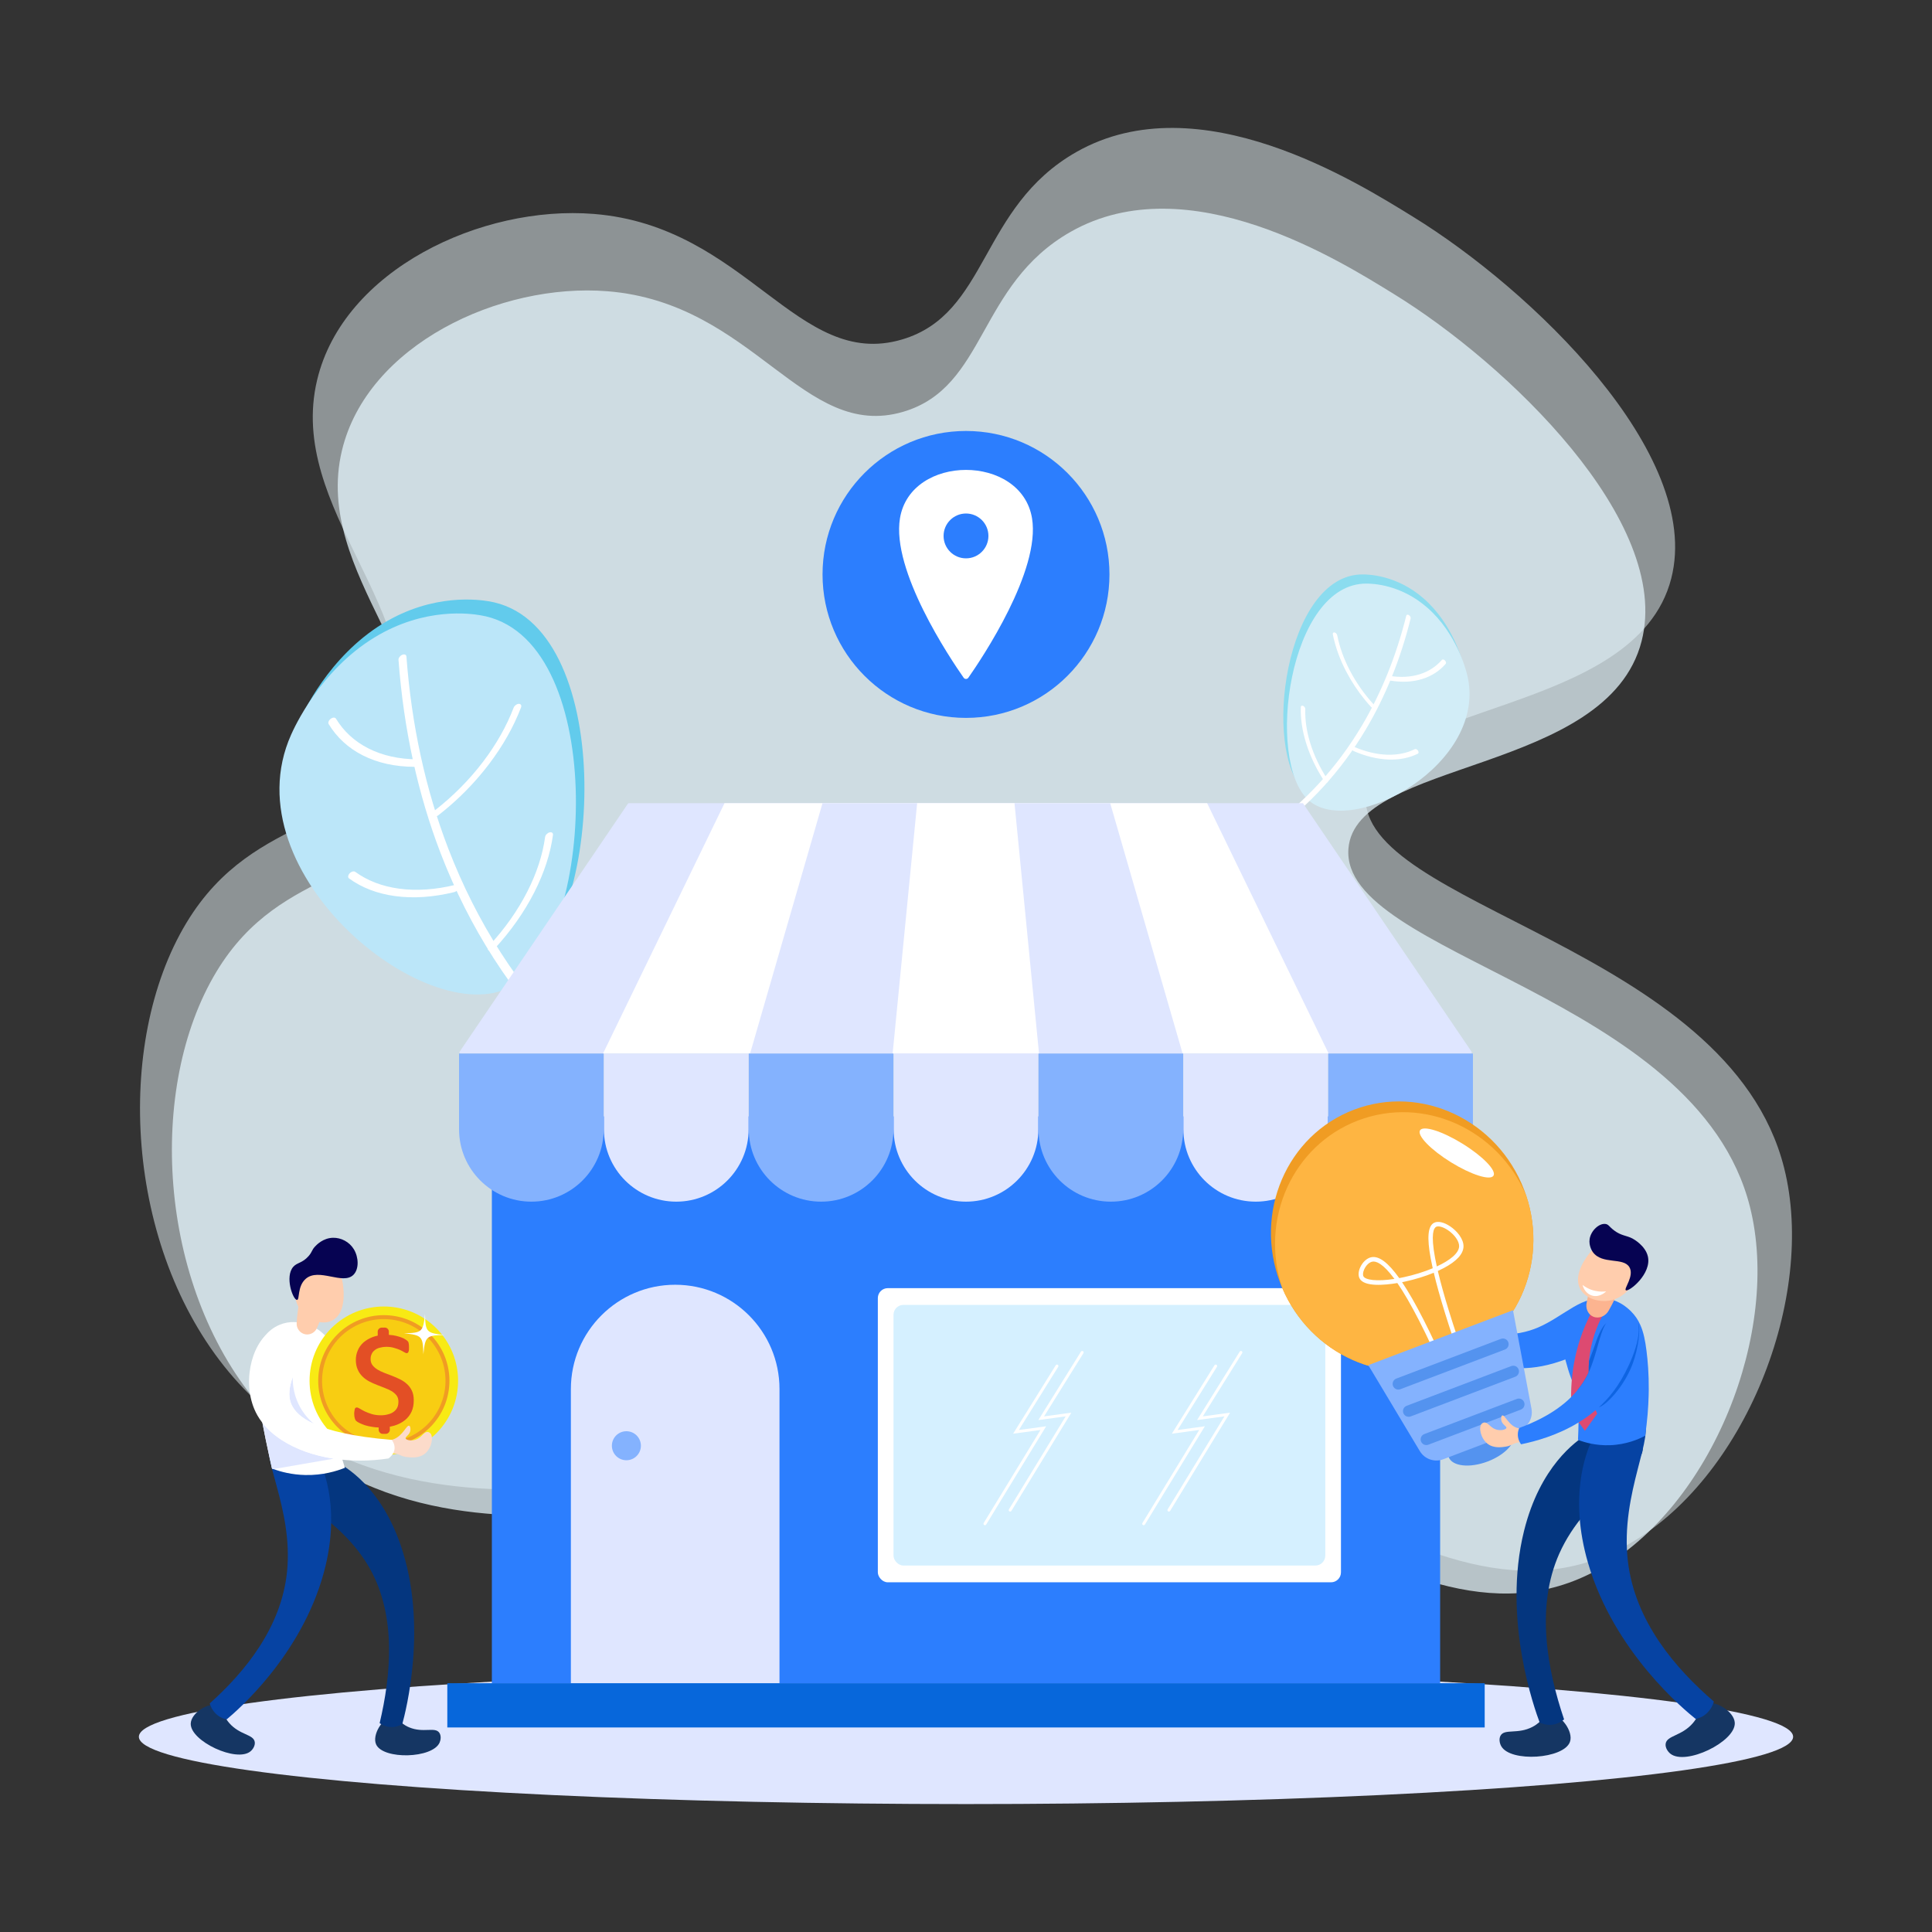 <?xml version="1.0" encoding="utf-8"?>
<svg xmlns="http://www.w3.org/2000/svg" viewBox="0 0 2000 2000">
  <rect x="0" y="0" width="2000" height="2000" fill="#333333" stroke="none"/>
  <g>
    <g id="Illustration">
      <g>
        <g>
          <path d="M409.88,760.48c-29.96,104.86-144.87,75.33-216.98,194.99-74.9,124.3-63.44,336.05,44.06,464.86,109.08,130.71,273.49,123.81,353.65,120.44,131.73-5.53,177.6-54.68,280.11-84.44,358.84-104.2,586.46,268.76,812.53,143.74,123.01-68.03,197.41-257.05,163.66-391.1-57.76-229.45-441.8-270.84-433.06-386.22,7.35-96.95,279.46-80.04,316.24-224.01,32.97-129.07-145.64-299.64-267.6-374.52-56.21-34.51-220.95-139.16-348.16-66.91-100.65,57.16-90.65,167.58-180.6,194.13-108.45,32.01-160.97-117.28-318.97-129.98-116.42-9.36-259.25,57.91-286.46,171.84-31.99,133.94,117.7,240.71,81.57,367.17Z" style="fill:#e8f4f9;opacity:.5"/>
          <path d="M432.24,818.87c-28.76,100.65-139.05,72.31-208.26,187.16-71.89,119.3-60.89,322.55,42.29,446.18,104.7,125.45,262.5,118.83,339.44,115.6,126.44-5.31,170.47-52.48,268.86-81.05,344.43-100.01,562.9,257.97,779.88,137.96,118.07-65.3,189.48-246.72,157.09-375.39-55.44-220.24-424.05-259.96-415.66-370.7,7.05-93.06,268.23-76.83,303.53-215.01,31.65-123.89-139.79-287.6-256.84-359.47-53.95-33.13-212.07-133.57-334.17-64.22-96.61,54.87-87.01,160.85-173.34,186.33-104.09,30.72-154.5-112.57-306.16-124.76-111.74-8.98-248.83,55.59-274.95,164.94-30.7,128.56,112.97,231.04,78.29,352.42Z" style="fill:#e6f5fc;opacity:.74"/>
        </g>
        <g>
          <path d="M1350.51,818.6c-44.5-40.63-20.25-224.88,60.52-223.95,5.26.06,34.68.4,62.72,24.89,30.22,26.39,39.96,64.33,41.08,68.69,23.78,92.63-119.48,171.31-164.31,130.37Z" style="fill:#8bdcef"/>
          <path d="M1354.29,828.09c-44.5-40.63-20.25-224.88,60.52-223.95,5.26.06,34.68.4,62.72,24.89,30.22,26.39,39.96,64.33,41.08,68.69,23.78,92.63-119.48,171.31-164.31,130.38Z" style="fill:#d2edf7"/>
          <g>
            <path d="M1312.78,861.25s-.04-.06-.07-.08c-.97-1.24-1.06-2.74-.22-3.34,39.15-28.03,71.84-63.82,97.16-106.37,20.25-34.02,35.76-72.41,46.11-114.09.28-1.13,1.52-1.39,2.77-.58,1.25.8,2.04,2.37,1.76,3.49-10.43,41.99-26.05,80.65-46.45,114.92-25.51,42.86-58.43,78.91-97.86,107.14-.82.59-2.24.11-3.21-1.07Z" style="fill:#fff"/>
            <path d="M1437.07,703.22c-.37-.46-.66-1-.79-1.55-.31-1.37.44-2.3,1.68-2.1,11.45,1.93,22.08,1.41,31.59-1.54,9.22-2.86,16.99-7.88,23.1-14.92.68-.79,2.12-.51,3.2.63,1.08,1.13,1.41,2.69.72,3.48-6.43,7.4-14.59,12.68-24.28,15.68-9.99,3.1-21.16,3.64-33.2,1.62-.74-.12-1.48-.63-2.03-1.3Z" style="fill:#fff"/>
            <path d="M1400,776.45c-.53-.65-.87-1.45-.86-2.19.02-1.27,1.07-1.84,2.35-1.28,11.81,5.13,23.37,7.92,34.37,8.29,10.66.36,20.33-1.58,28.75-5.75.94-.47,2.41.2,3.28,1.51.87,1.3.81,2.73-.13,3.2-8.85,4.38-19.01,6.42-30.21,6.04-11.56-.39-23.71-3.32-36.12-8.71-.54-.23-1.04-.63-1.43-1.11Z" style="fill:#fff"/>
            <path d="M1412.98,724.52c-7.53-9.22-14.04-19.09-19.43-29.43-6.64-12.73-11.28-25.65-13.81-38.39-.27-1.36.53-2.25,1.78-1.99,1.25.26,2.49,1.57,2.76,2.93,2.4,12.12,6.82,24.42,13.14,36.53,6.52,12.5,14.77,24.28,24.51,34.99,1.06,1.16,1.33,2.71.61,3.46-.72.75-2.17.41-3.23-.75-2.18-2.4-4.29-4.85-6.33-7.35Z" style="fill:#fff"/>
            <path d="M1370.99,808.77c-.1-.12-.19-.24-.28-.38-8.24-12.68-14.52-25.87-18.66-39.22-4.01-12.93-5.85-25.46-5.45-37.24.04-1.25,1.12-1.8,2.4-1.22,1.28.58,2.28,2.07,2.24,3.32-.38,11.2,1.36,23.13,5.18,35.43,3.94,12.7,9.92,25.26,17.76,37.32.85,1.31.76,2.73-.19,3.17-.86.4-2.13-.13-3-1.19Z" style="fill:#fff"/>
          </g>
        </g>
        <g>
          <path d="M541.87,1004.66c83.94-53.87,95.81-361.22-36.22-382.25-8.6-1.37-56.68-9.03-109.27,23.09-56.67,34.62-83.15,93.8-86.19,100.59-64.65,144.48,147.1,312.84,231.67,258.56Z" style="fill:#62cbec"/>
          <path d="M533.06,1019.08c83.94-53.87,95.81-361.22-36.22-382.25-8.6-1.37-56.68-9.03-109.27,23.09-56.67,34.62-83.15,93.8-86.19,100.59-64.65,144.48,147.1,312.84,231.67,258.56Z" style="fill:#bbe6f9"/>
          <g>
            <path d="M591.51,1084.77s.09-.08.13-.12c1.92-1.76,2.5-4.17,1.29-5.39-56.05-56.66-99.39-124.17-128.82-200.66-23.53-61.16-38.13-128.11-43.38-199.01-.14-1.91-2.09-2.69-4.36-1.73-2.26.96-3.98,3.29-3.84,5.2,5.29,71.41,19.99,138.85,43.7,200.45,29.65,77.04,73.3,145.04,129.75,202.11,1.18,1.19,3.63.8,5.53-.85Z" style="fill:#fff"/>
            <path d="M432.87,792.26c.74-.64,1.35-1.45,1.72-2.31.89-2.14-.07-3.88-2.16-3.89-19.22-.06-36.41-3.87-51.11-11.33-14.24-7.23-25.52-17.59-33.53-30.79-.9-1.48-3.31-1.42-5.4.13-2.08,1.54-3.05,4-2.15,5.48,8.42,13.87,20.27,24.76,35.23,32.36,15.44,7.84,33.51,11.85,53.71,11.91,1.24,0,2.59-.61,3.68-1.55Z" style="fill:#fff"/>
            <path d="M472.9,922.07c1.05-.92,1.83-2.13,2.01-3.33.32-2.07-1.24-3.3-3.48-2.75-20.7,5.07-40.34,6.39-58.39,3.93-17.49-2.39-32.72-8.24-45.29-17.4-1.41-1.02-3.99-.34-5.77,1.55-1.78,1.88-2.08,4.23-.67,5.26,13.21,9.62,29.22,15.77,47.6,18.29,18.96,2.59,39.61,1.21,61.36-4.12.95-.23,1.87-.75,2.64-1.42Z" style="fill:#fff"/>
            <path d="M466.21,833.72c14.85-12.95,28.23-27.22,39.92-42.59,14.38-18.92,25.57-38.7,33.24-58.78.82-2.14-.23-3.82-2.35-3.74-2.12.07-4.49,1.87-5.31,4-7.3,19.11-17.95,37.93-31.63,55.93-14.12,18.58-30.87,35.48-49.76,50.24-2.05,1.61-2.92,4.05-1.95,5.47.97,1.42,3.42,1.27,5.47-.33,4.23-3.3,8.36-6.71,12.38-10.22Z" style="fill:#fff"/>
            <path d="M511.21,982.9c.19-.17.38-.35.55-.54,16.98-18.38,30.91-38.16,41.4-58.78,10.16-19.98,16.65-39.91,19.28-59.23.28-2.06-1.32-3.25-3.57-2.66-2.25.59-4.3,2.73-4.58,4.79-2.51,18.39-8.68,37.35-18.35,56.36-9.98,19.62-23.23,38.44-39.39,55.93-1.75,1.9-2.01,4.24-.57,5.23,1.29.89,3.52.39,5.23-1.1Z" style="fill:#fff"/>
          </g>
        </g>
        <ellipse cx="1000" cy="1797.89" rx="856.23" ry="69.68" style="fill:#dfe6ff"/>
        <g>
          <g>
            <path d="M237.22,1783.58c10.97,12.73,25.41,11.6,26.52,19.84.51,3.76-2.03,7.55-4.36,9.51-14.34,12.03-62.33-10.47-61.93-28.6.24-11.08,18.6-22.69,28.15-18.84,5.98,2.42,3.79,9,11.63,18.1Z" style="fill:#153663"/>
            <path d="M423.49,1788.11c14.88,6.27,26.89-.92,31.34,5.71,2.03,3.03,1.44,7.4.25,10.1-7.31,16.58-58.35,17.82-65.69,1.98-4.48-9.68,6.48-27.63,16.37-28.42,6.2-.49,7.1,6.15,17.73,10.63Z" style="fill:#153663"/>
            <path d="M346.48,1512.37c11.38,5.75,47.44,26.64,68.28,87.12,28.54,82.85,5.21,172.35,1.68,185.27-1.94,1.14-5.57,2.91-10.3,3.08-6.56.24-11.29-2.72-13.13-4.03,11.69-49.3,17.38-110.22-9.66-159.16-31.07-56.24-92-75.38-88.4-96.18,1.13-6.52,10.95-13.86,51.52-16.1Z" style="fill:#04367f"/>
            <path d="M330.24,1510.96c5.66,12.3,22.15,53.44,5.05,116.69-23.42,86.64-90.73,144.01-100.56,152.19-2.13-.37-5.92-1.35-9.68-4.38-5.22-4.19-7.26-9.77-7.96-12.07,36.18-32.38,74.08-78.25,80.03-136.24,6.83-66.63-29.9-122.97-15.67-137.53,4.46-4.56,16.12-3.98,48.81,21.33Z" style="fill:#0643a3"/>
          </g>
          <path d="M330.29,1380.4c15.33-1.83,21.03,46.87,55.46,70.2,20.49,13.88,44.6,14.34,61.79,12.55.27.25,5.18,4.86,3.88,11.61-1.28,6.67-7.41,9.15-7.78,9.3-17.65,2.43-41.89,2.31-66.2-9.17-33.67-15.91-67.15-53.46-58.92-80.14.38-1.23,4.3-13.45,11.77-14.34Z" style="fill:#fff"/>
          <path d="M281.59,1520.27c.47.18.96.36,1.47.54,7.77,2.79,19.09,5.82,32.95,6.12,18.22.4,32.6-4.09,41.02-7.45-11.66-36.83-13.52-51.89-12.33-58.11.13-.71,1.2-7.25,2.81-16.27.38-2.08.74-4.54,1.08-7.66,1.43-13.12,2.52-23.22-1.19-34.95-1.32-4.17-5.1-16.77-17.22-25.48-1.18-.84-20.25-14.06-40.66-5.62-13.46,5.57-19.48,17.25-21.53,21.38-7.35,14.8-5.17,29.49-3.44,40.14,1.93,11.89,4.25,25.25,7.08,39.93,0,0,0,0,0,0,2.19,11.37,4.67,23.53,7.5,36.43.79,3.6,1.6,7.27,2.45,10.98Z" style="fill:#fff"/>
          <path d="M324.72,1473.83c-6.72-5.77-13.31-13.74-17.51-24.57-3.3-8.5-4.3-16.63-4.16-23.74-3.43,9.68-5.27,19.53-1.26,28.52,2.91,6.51,9.31,13.52,22.93,19.79Z" style="fill:#dfe6ff"/>
          <path d="M332.62,1354.72c.24,8.56-2.29,15.34-4.18,19.3-1.86,5.15-7.15,8.2-12.33,7.27-5.55-.99-9.57-6.29-8.98-12.13.38-6.51,1.22-13.93,2.84-22,1.88-9.37,4.39-17.56,6.95-24.42,2.61,2.29,15.2,13.82,15.71,31.99Z" style="fill:#ffcdad"/>
          <path d="M351.02,1318.86c3.29,4.12,3.78,8.61,4.31,13.45.46,4.15,2.99,27.27-11.32,34.61-9.91,5.09-23.18.18-30.46-7.56-10.88-11.56-12.16-33.46.79-43.63,10.99-8.62,29.11-6.36,36.68,3.12Z" style="fill:#ffcdad"/>
          <path d="M316.33,1323.97c13.53-12.14,38.59,6.72,49.58-4.32,5.95-5.98,5.38-18.18.41-26.41-4.63-7.66-13.23-12.11-21.65-11.9-10.23.25-16.89,7.3-18.44,8.94-3.81,4.03-2.81,5.49-6.82,10.04-6.51,7.38-11.74,6.5-15.78,11.03-9.05,10.16-.4,34.35,3.82,34.29,2.99-.05.14-13.83,8.88-21.67Z" style="fill:#060352"/>
          <path d="M281.59,1520.27c.47.18.96.36,1.47.54,20.8-3.6,41.61-7.21,62.4-10.81-20.78-3.15-39.32-9.86-53.81-19.27-8-5.19-14.77-11.19-20-17.87,2.19,11.37,4.67,23.53,7.5,36.43.79,3.6,1.6,7.27,2.45,10.98Z" style="fill:#dfe6ff"/>
          <g>
            <circle cx="397.34" cy="1429.35" r="76.87" style="fill:#f8ea14" transform="rotate(-45 397.339 1429.357)"/>
            <circle cx="397.34" cy="1429.35" r="67.92" style="fill:#f09c23" transform="rotate(-45 397.339 1429.357)"/>
            <circle cx="397.34" cy="1429.35" r="63.88" style="fill:#f8cd12" transform="rotate(-30.14 397.399 1429.45)"/>
            <path d="M428.32,1449.36c.05,4.55-.69,8.53-2.3,12.03-1.61,3.5-3.9,6.43-6.98,8.88-2.98,2.35-6.54,4.23-10.79,5.53-1.55.4-3.09.81-4.73,1.11l.03,3.1c.02,2.32-1.89,4.28-4.12,4.3l-3.2.03c-2.23.02-4.18-1.89-4.21-4.22l-.02-2.42c-2.23.02-4.36-.25-6.49-.61-2.81-.36-5.34-1.01-7.57-1.66-2.24-.75-4.08-1.51-5.64-2.27-1.65-.76-2.73-1.52-3.41-2.1-.78-.67-1.27-1.54-1.58-2.69-.4-1.16-.61-2.8-.63-4.74-.01-1.26.07-2.32.26-3.1.09-.87.27-1.55.37-2.04.19-.58.47-.97.86-1.17.39-.2.77-.3,1.16-.3.77,0,1.84.37,3.21,1.23,1.36.86,3.12,1.81,5.16,2.85,2.04.95,4.47,1.89,7.19,2.73,2.82.84,6.02,1.29,9.6,1.26,2.71-.03,5.22-.34,7.35-1.04,2.22-.51,4.15-1.4,5.69-2.58,1.63-1.18,2.88-2.64,3.73-4.4.85-1.75,1.22-3.89,1.19-6.31-.03-2.42-.63-4.45-1.9-6.18-1.28-1.63-2.94-3.07-4.98-4.4-2.14-1.24-4.48-2.37-7.1-3.32-2.53-1.04-5.25-1.98-7.97-3.11-2.72-1.04-5.45-2.27-8.07-3.6-2.63-1.42-4.97-3.05-7.02-5.06-2.05-2.01-3.82-4.32-5.01-7.11-1.29-2.79-2-6.08-2.04-9.95-.04-3.49.61-6.78,1.93-9.9,1.23-3.11,3.23-5.94,5.82-8.29,2.69-2.35,5.96-4.32,9.91-5.82,1.54-.6,3.28-1,5.02-1.41l-.04-4.07c-.02-2.32,1.89-4.18,4.12-4.21l3.2-.03c2.23-.02,4.18,1.8,4.21,4.12l.03,3.39c1.45.08,2.91.26,4.36.44,2.33.36,4.46.92,6.31,1.48,1.85.56,3.5,1.22,4.86,1.89,1.27.76,2.34,1.33,3.02,1.91.68.48,1.08.96,1.37,1.34.2.39.4.77.5,1.25.1.48.21,1.06.31,1.84.1.68.11,1.55.12,2.61.01,1.07.02,2.03-.07,2.81-.09.78-.28,1.46-.46,1.94-.28.58-.48.88-.86,1.17-.29.2-.67.3-1.06.3-.58,0-1.36-.37-2.53-1.04-1.07-.67-2.53-1.43-4.28-2.28-1.75-.76-3.79-1.51-6.22-2.16-2.33-.75-5.05-1.11-8.05-1.08-2.81.03-5.13.44-7.25,1.04-2.03.6-3.76,1.49-5.01,2.67-1.34,1.08-2.39,2.45-2.96,4-.76,1.56-1.03,3.21-1.01,5.05.03,2.52.73,4.64,2,6.27,1.28,1.73,3.03,3.16,5.08,4.5,2.05,1.24,4.48,2.37,7.1,3.41,2.72,1.04,5.35,2.07,8.17,3.11,2.72,1.04,5.45,2.27,8.17,3.59,2.63,1.33,5.07,2.95,7.12,4.86,2.15,1.91,3.82,4.22,5.11,6.92,1.29,2.7,1.9,5.98,1.94,9.66h0Z" style="fill:#e34f25"/>
            <path d="M459.98,1381.93c-18.73.45-19.75,1.39-21.72,20.02-.45-18.73-1.39-19.75-20.02-21.72,18.73-.45,19.75-1.39,21.72-20.02.45,18.73,1.39,19.75,20.02,21.72Z" style="fill:#fff"/>
          </g>
          <g>
            <path d="M407.24,1504.52c6.94.56,7.09,3.08,14.3,3.9,3.76.43,12.67,1.48,18.9-4.06,6.71-5.97,8.57-17.58,4.75-20.94-.89-.78-1.92-.98-2.17-1.02-4.12-.69-6.01,5.22-11.95,7.62-4.84,1.96-10.57.87-11.17-.95-.6-1.86,4.48-3.64,4.95-8.57.12-1.23.1-3.98-1.18-4.54-2.77-1.23-6.37,10.16-16.11,13.91-8.93,3.44-15.63-2.74-19.38,1.24-3.19,3.39-1.99,11.65,2.1,14.41,3.91,2.63,7.48-1.75,16.94-.99Z" style="fill:#fcdbca"/>
            <path d="M266.6,1465.41c5.57,9.71,14.18,18.27,25.05,25.32,14.49,9.4,33.03,16.12,53.81,19.27,0,0,0,0,.01,0,17.61,2.67,36.84,2.78,56.59-.19.6-.4,3.2-2.22,4.9-5.31.85-1.54,1.49-3.4,1.52-5.56.07-4.07-1.98-7.12-2.93-8.36-.09,0-.18-.01-.27-.02-39.99-3.36-64.99-9.55-80.56-16.72-13.62-6.27-20.02-13.29-22.93-19.79-4.01-8.99-2.17-18.84,1.26-28.52,6.48-18.31,18.64-35.99,7.53-46-5.84-5.26-15.71-6.23-22.36-4.76-22.78,5.05-37.29,45.41-27.09,78.05.63,2.02,1.35,4.01,2.18,5.96.96,2.27,2.05,4.49,3.28,6.63Z" style="fill:#fff"/>
          </g>
        </g>
        <g>
          <g>
            <rect height="586.78" style="fill:#2c7efe" width="981.64" x="509.18" y="1155.68"/>
            <rect height="304.5" rx="10.3" ry="10.3" style="fill:#fff" width="479.43" x="908.73" y="1333.49"/>
            <rect height="269.85" rx="10.3" ry="10.3" style="fill:#d5f0ff" width="446.99" x="924.95" y="1350.81"/>
            <path d="M698.95,1329.97h0c59.6,0,107.98,48.38,107.98,107.98v304.5h-215.96v-304.5c0-59.6,48.38-107.98,107.98-107.98Z" style="fill:#dfe6ff"/>
            <circle cx="648.44" cy="1496.62" r="15.02" style="fill:#84b2fe"/>
            <g>
              <g>
                <path d="M1019.61,1578.89c-.27,0-.54-.07-.78-.22-.71-.43-.93-1.35-.5-2.06l58.78-96.31-28.32,3.86,44.12-70.85c.44-.7,1.36-.92,2.07-.48.7.44.92,1.36.48,2.07l-40.74,65.43,28.25-3.85-62.07,101.69c-.28.46-.78.72-1.28.72Z" style="fill:#fff"/>
                <path d="M1045.71,1564.79c-.27,0-.54-.07-.78-.22-.71-.43-.93-1.35-.5-2.06l58.78-96.31-28.32,3.86,44.12-70.85c.44-.7,1.36-.92,2.07-.48.7.44.92,1.36.48,2.07l-40.74,65.43,28.25-3.85-62.07,101.69c-.28.46-.78.72-1.28.72Z" style="fill:#fff"/>
              </g>
              <g>
                <path d="M1183.92,1578.89c-.27,0-.54-.07-.78-.22-.71-.43-.93-1.35-.5-2.06l58.78-96.31-28.32,3.86,44.12-70.85c.44-.7,1.36-.92,2.07-.48.7.44.92,1.36.48,2.07l-40.74,65.43,28.25-3.85-62.07,101.69c-.28.46-.78.72-1.28.72Z" style="fill:#fff"/>
                <path d="M1210.03,1564.79c-.27,0-.54-.07-.78-.22-.71-.43-.93-1.35-.5-2.06l58.78-96.31-28.32,3.86,44.12-70.85c.44-.7,1.36-.92,2.07-.48.7.44.92,1.36.48,2.07l-40.74,65.43,28.25-3.85-62.07,101.69c-.28.46-.78.72-1.28.72Z" style="fill:#fff"/>
              </g>
            </g>
          </g>
          <rect height="45.8" style="fill:#0767db" width="1073.89" x="463.06" y="1742.46"/>
          <g>
            <path d="M1522.4,1090.62H476.75c-.95,0-1.51-1.06-.98-1.84l174.23-256.79c.22-.32.59-.52.98-.52h697.19c.39,0,.76.19.98.52l174.23,256.79c.53.78-.03,1.84-.98,1.84Z" style="fill:#dfe6ff"/>
            <polygon points="1375.41 1090.62 624.23 1090.62 750.01 831.47 1249.63 831.47 1375.41 1090.62" style="fill:#fff"/>
            <polygon points="1224.24 1090.62 776.48 1090.62 851.45 831.47 1149.27 831.47 1224.24 1090.62" style="fill:#dfe6ff"/>
            <polygon points="1075.59 1090.62 924.05 1090.62 949.43 831.47 1050.21 831.47 1075.59 1090.62" style="fill:#fff"/>
            <path d="M475.26,1090.62h149.69s.04.02.04.04v78.4c0,41.33-33.56,74.89-74.89,74.89h0c-41.33,0-74.89-33.56-74.89-74.89v-78.4s.02-.04.04-.04Z" style="fill:#84b2fe"/>
            <path d="M625.23,1090.62h149.69s.04.02.04.04v78.4c0,41.33-33.56,74.89-74.89,74.89h0c-41.33,0-74.89-33.56-74.89-74.89v-78.4s.02-.04.04-.04Z" style="fill:#dfe6ff"/>
            <path d="M775.19,1090.62h149.69s.04.02.04.04v78.4c0,41.33-33.56,74.89-74.89,74.89h0c-41.33,0-74.89-33.56-74.89-74.89v-78.4s.02-.04.04-.04Z" style="fill:#84b2fe"/>
            <path d="M925.16,1090.62h149.69s.04.02.04.04v78.4c0,41.33-33.56,74.89-74.89,74.89h0c-41.33,0-74.89-33.56-74.89-74.89v-78.4s.02-.04.04-.04Z" style="fill:#dfe6ff"/>
            <path d="M1075.12,1090.62h149.69s.04.02.04.04v78.4c0,41.33-33.56,74.89-74.89,74.89h0c-41.33,0-74.89-33.56-74.89-74.89v-78.4s.02-.04.04-.04Z" style="fill:#84b2fe"/>
            <path d="M1225.09,1090.62h149.69s.04.02.04.04v78.4c0,41.33-33.56,74.89-74.89,74.89h0c-41.33,0-74.89-33.56-74.89-74.89v-78.4s.02-.04.04-.04Z" style="fill:#dfe6ff"/>
            <path d="M1375.05,1090.62h149.69s.04.02.04.04v78.4c0,41.33-33.56,74.89-74.89,74.89h0c-41.33,0-74.89-33.56-74.89-74.89v-78.4s.02-.04.04-.04Z" style="fill:#84b2fe"/>
          </g>
        </g>
        <g>
          <circle cx="1000" cy="594.65" r="148.51" style="fill:#2c7efe"/>
          <path d="M1068.34,536.41c-11.14-66.62-125.54-66.62-136.68,0-9.07,54.25,51.66,144.82,65.91,165.18,1.18,1.69,3.67,1.69,4.86,0,14.25-20.36,74.98-110.93,65.91-165.18ZM1000,578c-12.82,0-23.21-10.39-23.21-23.21s10.39-23.21,23.21-23.21,23.21,10.39,23.21,23.21-10.39,23.21-23.21,23.21Z" style="fill:#fff"/>
        </g>
        <g>
          <path d="M1471.28,1375.75c-1.22-.56-2.31-1.07-3.91-1.46-3.35-.84-5.38-.2-10.35-2.41-3.44-1.53-11.63-5.13-14.18-13.04-2.75-8.52,1.52-19.42,6.5-20.38,1.16-.22,2.14.13,2.37.22,3.88,1.49,2.53,7.52,6.42,12.59,3.17,4.13,8.64,6.09,10.07,4.82,1.46-1.3-2.01-5.39.08-9.86.52-1.12,1.93-3.46,3.31-3.31,3,.34-.28,13.21,6.81,20.08,4.07,3.94,8.31,2.81,9.23,6.03,1.23,4.34-5.09,11.26-9.39,10.66-1.87-.26-2.23-1.78-6.96-3.93Z" style="fill:#ffcdad"/>
          <path d="M1659.9,1346.94c-18.76-8.88-41.34,16.03-67.7,27.27-21.65,9.23-57.02,13.99-114.69-12.34-1.09.5-4.38,2.15-6.51,6-2.22,4.02-1.75,7.85-1.56,9.01,17.31,13.36,68.11,48.59,126.77,37.36,32.87-6.29,77.6-29.5,76.06-50.71-.51-7.07-6.16-13.66-12.36-16.59Z" style="fill:#2c7efe"/>
          <g>
            <g>
              <path d="M1325.16,1327.8c.71,1.87,1.45,3.71,2.23,5.53,29.32,68.77,105.91,103.44,173.89,77.63,67.98-25.81,102.27-102.57,78.57-173.47-.63-1.88-1.29-3.75-2-5.62-27.49-72.41-106.34-109.65-176.12-83.16-69.78,26.49-104.06,106.67-76.57,179.08Z" style="fill:#f09c23"/>
              <path d="M1327.4,1333.33c29.32,68.77,105.91,103.44,173.89,77.63,67.98-25.81,102.27-102.57,78.57-173.47-29.32-68.76-105.91-103.43-173.89-77.63-67.98,25.81-102.27,102.57-78.57,173.46Z" style="fill:#feb542"/>
              <path d="M1502.09,1203.21c21,12.97,40.69,19.17,43.97,13.85,3.28-5.32-11.08-20.14-32.08-33.11-21-12.97-40.69-19.17-43.97-13.85-3.28,5.32,11.08,20.14,32.08,33.11Z" style="fill:#fff"/>
            </g>
            <path d="M1495.91,1424.44c-19.34-44.36-35.95-76.73-49.38-96.24-13.15,2.2-34.34,4.18-39.09-4.77-1.5-2.84-1.33-6.88.49-11.1,2.38-5.55,6.86-9.79,11.42-10.81,7.97-1.78,17.51,5.28,29.14,21.57,1.6-.3,3.24-.63,4.93-.99,10.16-2.2,20.6-5.4,29.73-9.22-.79-3.53-1.47-6.84-2.05-9.95-4.06-21.93-2.99-33.71,3.38-37.07,3.97-2.09,10.23-.72,16.75,3.67,7.09,4.77,14.1,13.13,13.78,21.05-.31,7.65-7.17,15.09-20.39,22.11-1.94,1.03-4.01,2.04-6.18,3.02,5.55,23.59,15.55,55.96,29.83,96.53l-4.27,1.49c-14.16-40.23-24.14-72.49-29.77-96.2-8.96,3.69-19.32,6.89-29.76,9.15-.85.18-1.88.4-3.05.63,13.38,19.92,29.73,51.95,48.64,95.3l-4.14,1.82ZM1487.02,1269.87c-.13.05-.26.11-.38.17-2.39,1.26-5.71,7.11-1.07,32.12.51,2.78,1.12,5.73,1.81,8.85,13.23-6.11,22.81-13.49,23.1-20.76.21-5.15-4.58-12.07-11.65-16.83-4.64-3.12-9.3-4.51-11.81-3.56ZM1419.47,1306.39c-2.87,1.09-5.75,4.15-7.37,7.93-1.2,2.8-1.46,5.46-.67,6.95,1.96,3.69,13.59,5.5,32.08,2.67-11.95-16.21-19.11-18.73-23.08-17.84-.32.07-.64.17-.95.29Z" style="fill:#fff"/>
            <g>
              <path d="M1499.68,1508.39c3.64,9.58,21.68,11.61,40.31,4.54,18.63-7.07,30.78-20.57,27.14-30.14-3.64-9.58-21.68-11.61-40.31-4.54-18.63,7.07-30.78,20.57-27.14,30.14Z" style="fill:#5493ef"/>
              <path d="M1416.46,1413.2l53.33,88.98c4.99,8.32,15.22,11.88,24.29,8.43l78.73-29.89c9.07-3.44,14.37-12.89,12.58-22.43l-19.16-101.96-149.77,56.86Z" style="fill:#84b2fe"/>
              <g>
                <line style="fill:#5493ef" x1="1555.85" x2="1447.56" y1="1391.51" y2="1432.62"/>
                <path d="M1449.64,1438.12l108.29-41.11c3.04-1.15,4.57-4.55,3.42-7.6-1.15-3.04-4.55-4.57-7.6-3.42l-108.29,41.11c-3.04,1.15-4.57,4.55-3.42,7.59,1.15,3.04,4.55,4.57,7.6,3.42Z" style="fill:#5493ef"/>
              </g>
              <g>
                <line style="fill:#5493ef" x1="1566.54" x2="1458.25" y1="1419.67" y2="1460.78"/>
                <path d="M1460.34,1466.28l108.29-41.11c3.04-1.15,4.57-4.55,3.42-7.6-1.15-3.04-4.55-4.57-7.6-3.41l-108.29,41.11c-3.04,1.15-4.57,4.55-3.42,7.59,1.15,3.04,4.55,4.57,7.6,3.42Z" style="fill:#5493ef"/>
              </g>
              <g>
                <line style="fill:#5493ef" x1="1572.29" x2="1476.53" y1="1453.7" y2="1490.05"/>
                <path d="M1478.62,1495.55l95.76-36.35c3.04-1.15,4.57-4.55,3.42-7.6-1.15-3.04-4.55-4.57-7.59-3.42l-95.76,36.35c-3.04,1.15-4.57,4.55-3.42,7.6,1.15,3.04,4.55,4.57,7.6,3.42Z" style="fill:#5493ef"/>
              </g>
            </g>
          </g>
          <g>
            <path d="M1752.7,1783.48c-11.69,13.87-27.37,12.91-28.44,21.78-.49,4.05,2.32,8.08,4.88,10.14,15.75,12.69,67.43-12.33,66.71-31.82-.44-11.91-20.54-24.08-30.83-19.77-6.45,2.7-3.97,9.74-12.32,19.66Z" style="fill:#153663"/>
            <path d="M1586.64,1787.54c-15.46,8.19-29.14,1.68-33.3,9.22-1.9,3.45-.84,8.07.71,10.84,9.51,17.03,64.77,13.3,71.15-4.39,3.9-10.81-9.69-28.95-20.45-28.81-6.74.09-7.07,7.28-18.11,13.14Z" style="fill:#153663"/>
            <path d="M1642.98,1484.64c-11.73,7.28-48.66,33.22-65.28,100.05-22.77,91.54,11.15,185.07,16.21,198.56,2.21,1.03,6.3,2.56,11.43,2.28,7.11-.39,11.93-4.03,13.79-5.62-17.43-51.64-29.5-116.31-5.06-171.39,28.09-63.3,92.04-89.83,86.13-111.74-1.85-6.87-13.18-13.76-57.22-12.13Z" style="fill:#04367f"/>
            <path d="M1647.38,1491.98c-5.94,13.32-23.16,57.84-3.59,125.54,26.81,92.74,100.74,153.26,111.54,161.89,2.31-.43,6.4-1.56,10.43-4.87,5.59-4.6,7.71-10.63,8.44-13.11-39.76-34.19-81.62-82.85-89-145.09-8.48-71.52,30.44-132.72,14.77-148.13-4.91-4.83-17.54-4.01-52.59,23.77Z" style="fill:#0643a3"/>
          </g>
          <path d="M1706.78,1438.51c-.01,1.84-.04,3.72-.09,5.64-.31,12.62-1.38,26.71-3.65,42.16-6.7,3.54-19.56,9.2-36.64,9.77-14.57.48-26.12-2.94-32.88-5.53.34-7.01.53-13.09.58-18.39h0c.21-19.16-1.27-27.96-2.93-32.31-.27-.7-1.78-4.98-4.05-11.19h0c-.48-1.32-1-2.71-1.54-4.19-.73-1.97-1.52-4.31-2.39-7.3-3.68-12.55-6.52-22.22-4.95-34.31.83-6.37,2.38-18.3,12.36-27.87,4.71-4.51,9.9-7.17,14.54-8.74.15-.05.29-.1.43-.14,6.4-2.09,11.67-2.1,13.03-2.08,1.67.02,3.27.15,4.81.35,2.25.31,4.37.8,6.35,1.42,2.73.86,5.2,1.96,7.39,3.16,5.86,3.19,9.74,7.04,11.35,8.64,4.21,4.18,7.25,8.81,9.51,13.87,3.49,7.79,5.14,16.65,6.41,26.62,1.35,10.56,2.49,24.15,2.37,40.42Z" style="fill:#2c7efe"/>
          <path d="M1658.22,1363.26c.92-1.78,1.78-3.3,2.5-4.55-2.24-3.87-4.49-7.73-6.73-11.61-2.04,3.28-4.25,7.08-6.51,11.38-8.35,15.9-17.29,38.7-20.14,67.77-.69,7.02-.96,13.73-.93,20.05.02,5.79.29,11.26.73,16.33,2.39,3.26,4.78,6.53,7.16,9.8,2.13,2.92,4.26,5.83,6.39,8.75,4.22-5.89,8.44-11.78,12.66-17.67-.49-1.22-.97-2.49-1.45-3.81-2.77-7.67-5.33-17.08-6.57-27.91,0-.01,0-.03,0-.04-.43-3.83-.66-7.55-.72-11.16-.07-4.1.07-8.05.39-11.85,1.71-20.49,8.46-36.35,13.21-45.49Z" style="fill:#dd4a71"/>
          <path d="M1686.43,1398.03c-4.99,6.93-11.82,12.8-19.81,18.9-5.8,4.42-12.86,9.48-21.29,14.82-3.87,2.46-8.03,4.98-12.49,7.51,4.57-5.53,7.94-10.94,10.5-16.02.44-.88.87-1.76,1.27-2.65-.07-4.1.07-8.05.39-11.85,3.68-9.61,6.23-16.81,7.95-21.82,0,0,4.13-12.03,9.33-16.71,1.78-1.6,3.78-2.97,3.78-2.97,1.88-1.28,3.53-2.15,4.62-2.68,5.25,11.16,10.5,22.31,15.75,33.46Z" style="fill:#0e62dd"/>
          <path d="M1572.72,1493.03c-1.33.2-2.52.37-4.07.91-3.27,1.13-4.62,2.77-9.99,3.62-3.72.59-12.54,2.05-19-3.18-6.95-5.63-9.33-17.11-5.68-20.63.85-.82,1.87-1.06,2.11-1.11,4.07-.87,6.22,4.92,12.25,7.04,4.91,1.73,10.56.38,11.07-1.46.52-1.88-4.62-3.42-5.32-8.31-.17-1.22-.28-3.95.96-4.58,2.7-1.35,6.98,11.22,16.67,13.11,5.56,1.08,8.5-2.18,11.02.02,3.4,2.96,1.88,12.22-2.04,14.06-1.71.8-2.84-.28-7.98.5Z" style="fill:#ffcdad"/>
          <path d="M1695.71,1369.64c-.08-.32-.17-.63-.27-.94-.73-2.32-1.87-4.3-3.5-5.83-.42-.4-.87-.76-1.34-1.09-3.24-2.26-7.6-2.99-11.68-2.65-.71.06-1.41.14-2.09.27-.95.16-1.87.38-2.74.67-.03,0-.07.03-.11.03-5.19,1.68-8.85,5.26-11.69,10.12-7.1,12.09-9.21,32.12-17.66,50.38-.4.88-.83,1.77-1.27,2.65-2.55,5.08-5.92,10.5-10.5,16.02-1.92,2.33-4.06,4.69-6.44,7.04-4.16,4.13-9.07,8.26-14.86,12.3-10.03,7-22.72,13.7-38.84,19.62-.05.11-.1.23-.15.35-.63,1.49-1.42,3.95-1.32,7.05.11,3.09,1.06,5.59,1.99,7.32.52.99,1.04,1.72,1.38,2.18,14.64-2.99,37.64-9.19,59.7-22.7,6-3.67,11.93-7.89,17.61-12.73,1.13-.96,2.24-1.94,3.34-2.95.88-.8,1.76-1.62,2.62-2.46,5.91-5.72,11.44-12.2,16.36-19.56,5.43-8.11,11.18-18.89,15.48-29.76,5.22-13.2,8.29-26.52,6-35.34Z" style="fill:#2c7efe"/>
          <path d="M1690.2,1411.58c-8.84,23.99-27.69,43.21-34.95,45.17.88-.8,1.76-1.62,2.62-2.46,5.91-5.72,11.44-12.2,16.36-19.56,5.43-8.11,11.18-18.89,15.48-29.76,5.22-13.2,8.29-26.52,6-35.34,2.99,4.83.36,26.01-5.51,41.95Z" style="fill:#0e64e2"/>
          <g>
            <path d="M1651.21,1325.73c-5.76,8.59-7.8,17.08-8.6,22.28-1.6,6.41,1.35,12.79,6.78,15.04,5.81,2.41,12.98-.51,16.22-6.83,3.86-6.89,7.88-14.97,11.6-24.21,4.32-10.73,7.28-20.64,9.34-29.23-3.92.73-23.1,4.71-35.34,22.95Z" style="fill:#fcb490"/>
            <path d="M1658.23,1286.53c-5.46,1.82-8.57,5.64-11.94,9.77-2.88,3.53-18.93,23.21-10.18,38.43,6.06,10.55,21.13,13.93,32.4,11.16,16.83-4.14,31.01-23.44,25.18-40.44-4.95-14.42-22.9-23.12-35.45-18.92Z" style="fill:#ffcdad"/>
            <path d="M1648.83,1296.05c-.31-.43-4.35-6.24-3.25-13.41,1.34-8.75,9.84-16.5,16.42-15.6,3.32.45,3.68,2.77,8.9,6.68,7.67,5.75,12.6,5,19.17,8.46,1.27.67,13.07,7.36,15.73,18.18,4.47,18.2-19.62,37.29-22.73,35.32-2.4-1.52,9.02-14.84,3.69-23.88-6.29-10.68-28.28-2.29-37.94-15.75Z" style="fill:#060352"/>
            <path d="M1638.25,1330.15c2.55,1.99,6.96,4.83,13.19,6.17,4.48.97,8.44.84,11.29.5-.89.86-5.53,5.15-11.7,4.86-6.03-.29-11.1-4.84-12.78-11.54Z" style="fill:#fff"/>
          </g>
        </g>
      </g>
    </g>
  </g>
</svg>